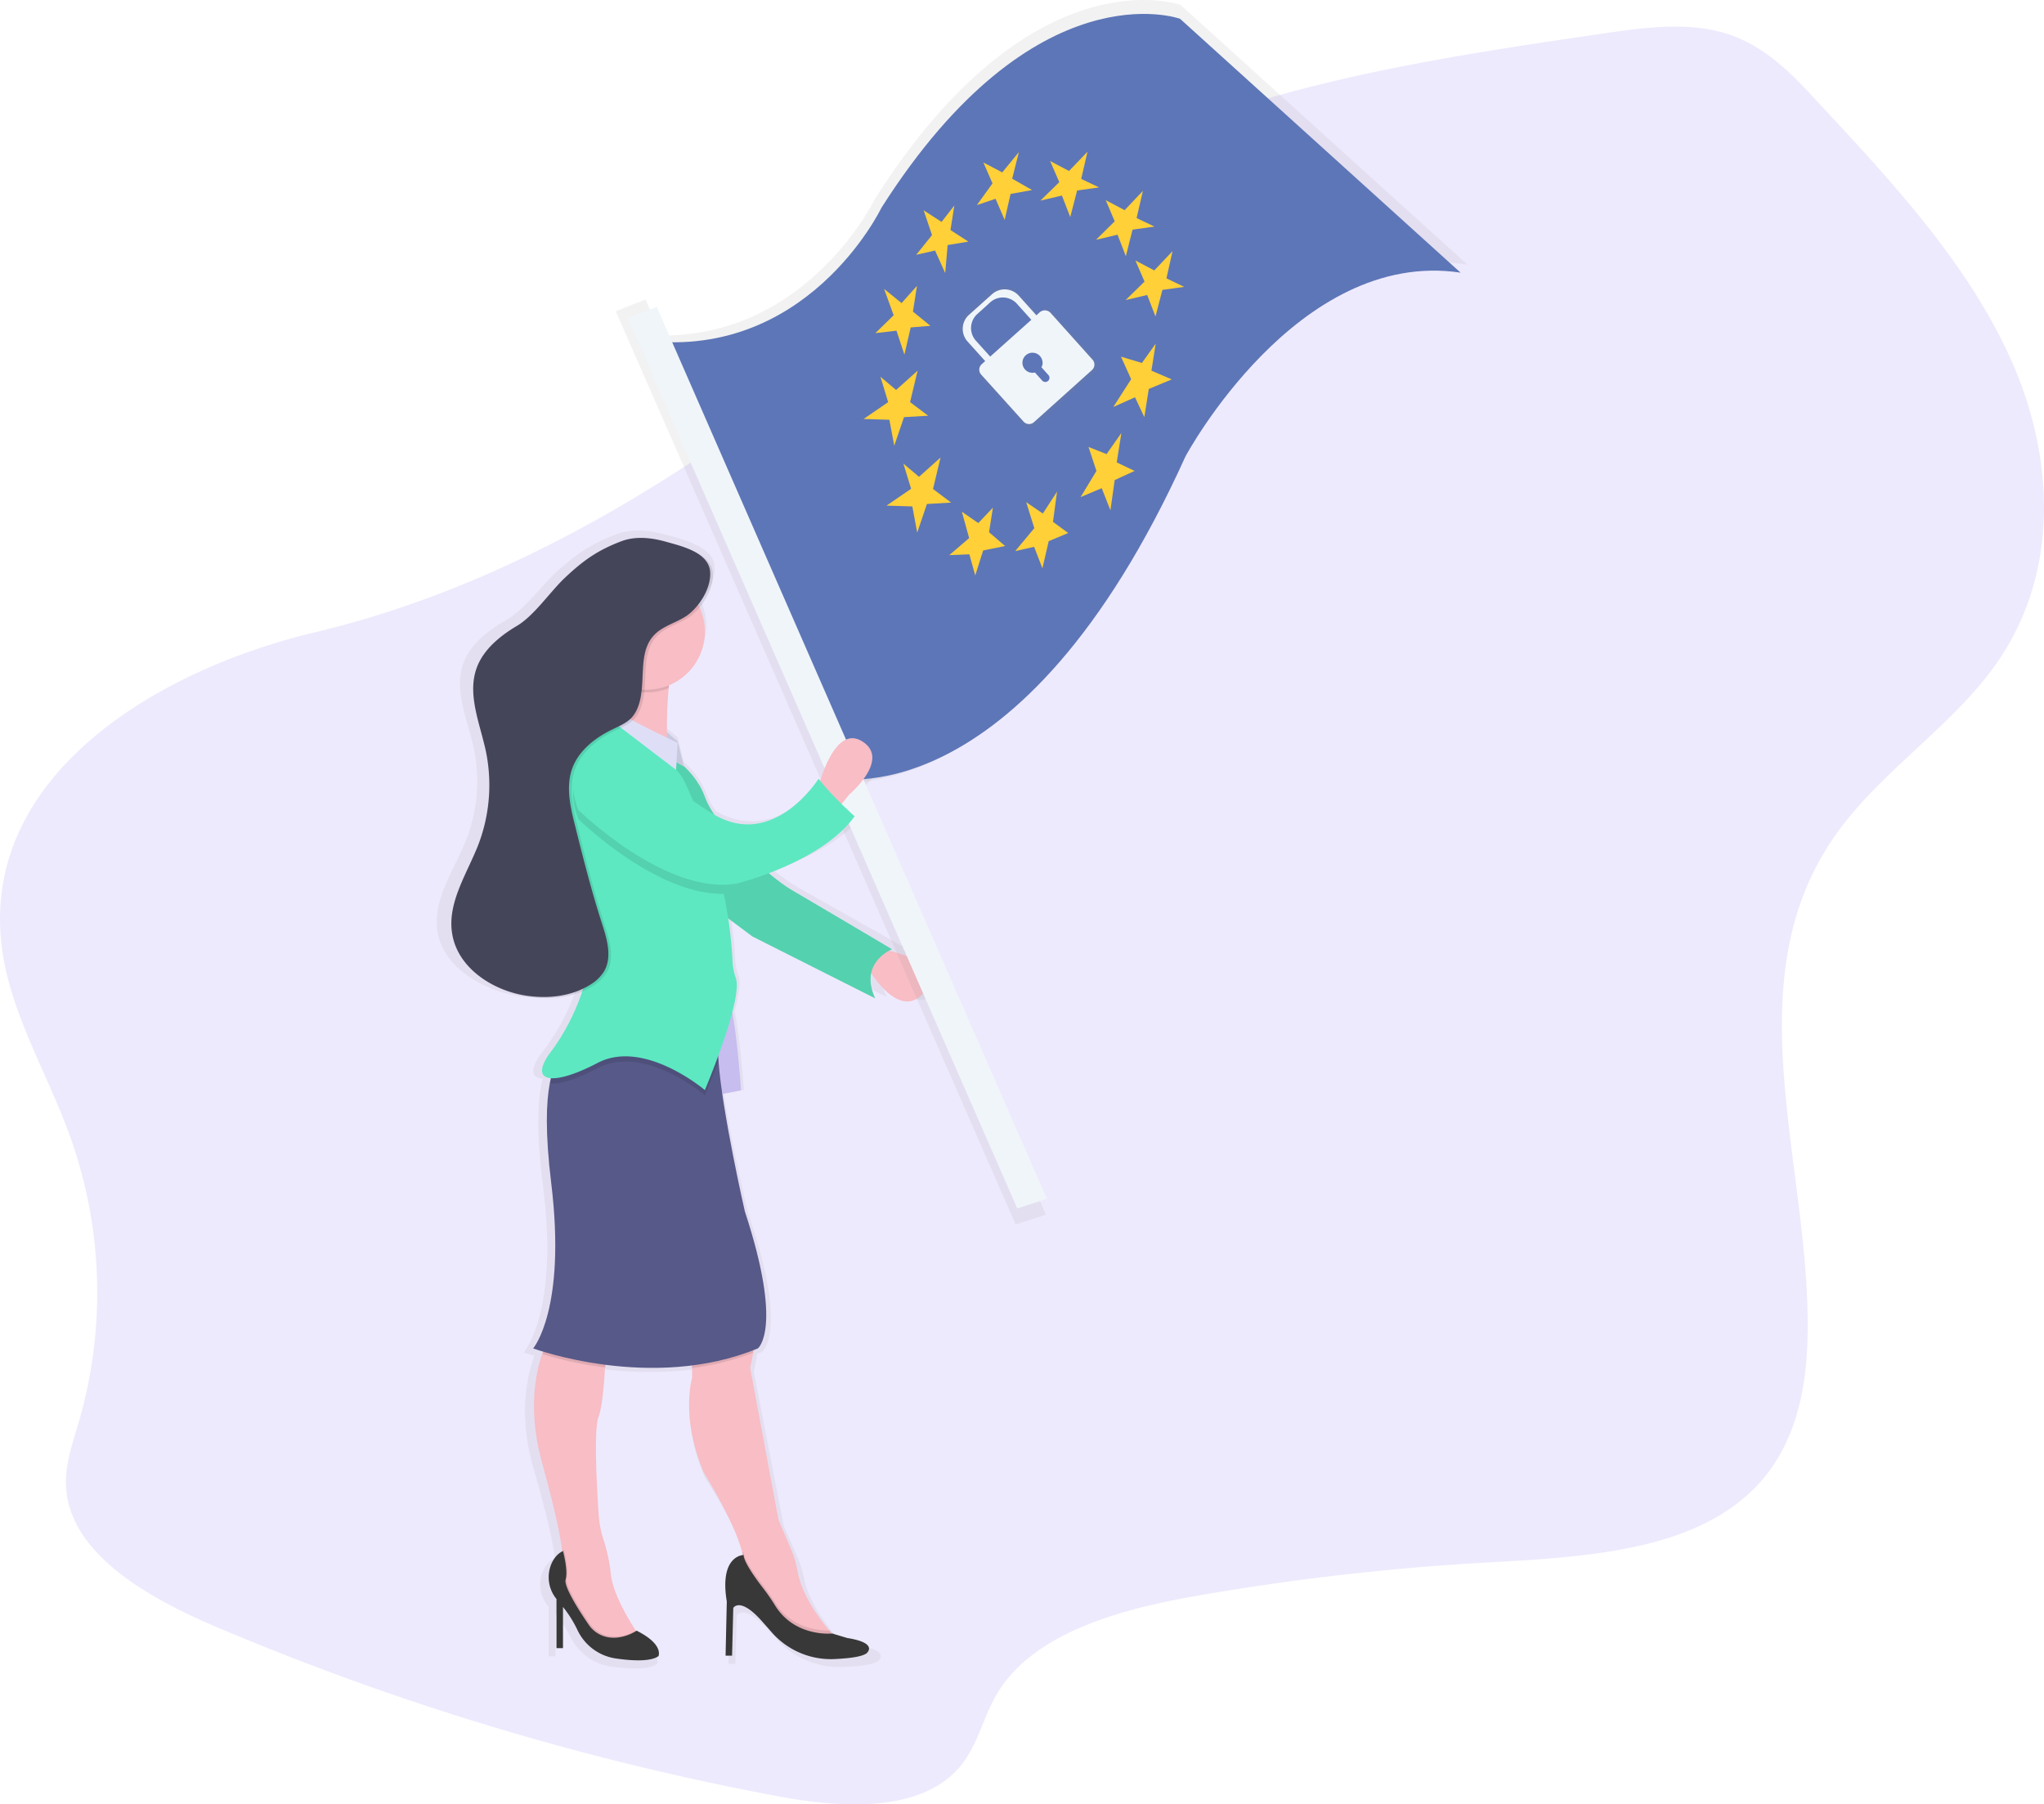 <?xml version="1.0" encoding="utf-8"?>
<svg xmlns="http://www.w3.org/2000/svg" xmlns:xlink="http://www.w3.org/1999/xlink" width="1006.983" height="889.152" viewBox="0 0 1006.983 889.152">
  <defs>
    <linearGradient id="linear-gradient" x1="0.885" y1="-3.105" x2="0.885" y2="-2.105" gradientUnits="objectBoundingBox">
      <stop offset="0" stop-color="gray" stop-opacity="0.251"/>
      <stop offset="0.54" stop-color="gray" stop-opacity="0.122"/>
      <stop offset="1" stop-color="gray" stop-opacity="0.102"/>
    </linearGradient>
    <linearGradient id="linear-gradient-2" x1="-1.448" y1="-1.885" x2="-1.448" y2="-1.078" xlink:href="#linear-gradient"/>
    <linearGradient id="linear-gradient-3" x1="-11.026" y1="-13.633" x2="-11.026" y2="-12.673" xlink:href="#linear-gradient"/>
  </defs>
  <g id="securite_donnees_rgpd_cookies" transform="translate(-0.044 -0.042)">
    <path id="Tracé_15315" data-name="Tracé 15315" d="M.5,462.8c3,33.8,22.1,64.3,33.8,96.5a228.341,228.341,0,0,1,4.4,142c-2.8,9.6-6.2,19.2-6.2,29,0,33.8,38.5,56.3,73.5,71.2a1338.6,1338.6,0,0,0,276.8,83.6c31.1,5.9,69.9,8.4,89.5-13.7,9.4-10.6,11.7-24.4,18.7-36.3,17.7-30.3,60.7-42.1,99.3-48.8A1229.085,1229.085,0,0,1,731,770.1c47.5-2.7,101.4-5,132.9-36.2,20-19.8,25.8-47.2,26.6-73,2.6-84.7-37.9-176.4,14.1-249.8,21.8-30.8,57.4-53.3,79-84.1,31.3-44.7,28.6-101.5,7.4-149.2S932.2,89.6,895.2,49.9C883,36.6,869.9,23,851.5,16.9c-19.1-6.3-40.8-3.4-61.3-.4C696.9,30.1,600,44.9,521.8,91.7c-38.9,23.2-71.3,53.4-106,81.1C340.9,232.7,254.2,288,155.3,311.6,74.9,330.8-6.8,382.6.5,462.8Z" fill="#572ce8" opacity="0.1"/>
    <path id="Tracé_15316" data-name="Tracé 15316" d="M444.3,467.7c.5-.2,1-.5,1.5-.7,0,0-41.2-23.2-52.7-29.7a108.672,108.672,0,0,1-11.8-8.3c14.3-5.2,34.4-14.5,45-28.4,0,0-3-2.5-6.8-6.1l4.1-4.8s21.6-17.4,6.8-26.5c-12.1-7.3-19.7,12.1-22.1,19.7l-.9-1s-23.3,35.5-54.6,17.9A37.638,37.638,0,0,1,348,391a40.066,40.066,0,0,0-11-15.4l-3.2-12.3-5.7-4.7a207.1,207.1,0,0,1,1-22c0-.5.1-.9.1-1.4,11-4.4,18.8-14.7,18.8-26.8a29.458,29.458,0,0,0-2.8-12.3c4.5-5.1,7.7-12,6.7-18-.8-4.6-4.7-7.7-9.5-9.8-4.6-2.3-10.2-3.7-14.4-4.8-7.7-2.1-16.1-3.1-23.6-.4-12.4,4.5-20.1,9.6-29.7,18.3-7.6,6.9-16,18.8-25,24s-17.8,11.9-21.3,21.3c-4.9,13.3,1.8,27.5,4.9,41.3a79.149,79.149,0,0,1-3.8,46.4c-5.9,14.8-16.5,29.2-13.9,44.8,2,11.8,11.4,21,22.9,26.3a57.88,57.88,0,0,0,16.2,5.2c9.7,1.6,20.1,1.1,29-2.6a107.616,107.616,0,0,1-16.2,30c-6.6,8.5-6,13.1-.1,13.5-.2.8-.4,1.6-.6,2.5-1.9,9.4-2.5,24.7.7,49.8,8.1,63.2-9.5,82.6-9.5,82.6s1.9.7,5.3,1.6c-.1.4-.3.8-.4,1.2-3.7,10.6-7.2,29.2-.1,54,7.7,26.7,9.9,39,10.6,44.3v.3c-.8.3-3.6,1.6-5.6,5.8a16.347,16.347,0,0,0,2.5,18v24.5h3.4V795.5a58.759,58.759,0,0,1,7.6,11.5,26.319,26.319,0,0,0,20.1,14.3c8.7,1.2,18.3,1.6,22.3-1.3,0,0,3-5.7-11.4-12.5l-.1-.2c-4.7-6.9-12-18.8-13.1-28.2a76.246,76.246,0,0,0-3.7-16.9h0a50.2,50.2,0,0,1-2.6-12.8c-1-13.3-2.7-42.4-.2-48.8,1.7-4.3,2.8-15.2,3.4-24.7a5.7,5.7,0,0,1,.1-1.3,189.856,189.856,0,0,0,45.2.3v6.3s-6.1,19.4,6.1,47.1c0,0,16.5,25.2,20.2,40.1l.3,1.2c-2.2.3-12,2.5-8.3,23.2l-.7,27.1h3.4L363,796s3.4-5.8,14.9,6.5c1.7,1.9,3.3,3.6,4.7,5.2a41.725,41.725,0,0,0,32.8,13.8c7.4-.3,14.4-1,17.2-2.9,0,0,6.8-5.2-10.1-7.7l-7.8-2.3H414l-1.1-1.2c-5.9-6.7-14.5-18-16.7-29.5a51.458,51.458,0,0,0-3.7-11.5l-6.3-14.2L371.4,676s.8-3.3,1.5-7.4a6.752,6.752,0,0,0,.2-1.4l2.3-.9s13.5-9.7-6.8-68.4c0,0-7.9-32.7-11.9-58.8l9.8-1.9s-1.5-23-4.5-39c2-7.5,3.1-14,1.9-17.2a30.519,30.519,0,0,1-1.7-9,207.636,207.636,0,0,0-2.2-20.7l12.7,9,64.2,31c-2.5-5.1-2.8-9.2-2.1-12.6,4.7,6.7,17.1,21.6,27.8,9.3C473.5,475.8,452.6,469.6,444.3,467.7Z" fill="url(#linear-gradient)"/>
    <path id="Tracé_15317" data-name="Tracé 15317" d="M435.1,467.9s33.1,5.7,20.4,21-28-12.1-28-12.1Z" fill="#f8bdc5"/>
    <path id="Tracé_15318" data-name="Tracé 15318" d="M325,369.2s16.5,7.6,22.3,23.5,31.8,39.5,42.6,45.8,49.6,29.3,49.6,29.3-16.5,6.4-8.3,24.2l-60.5-30.5-27.3-20.4Z" fill="#5de8c1"/>
    <path id="Tracé_15319" data-name="Tracé 15319" d="M325,369.2s16.5,7.6,22.3,23.5,31.8,39.5,42.6,45.8,49.6,29.3,49.6,29.3-16.5,6.4-8.3,24.2l-60.5-30.5-27.3-20.4Z" opacity="0.1"/>
    <path id="Tracé_15320" data-name="Tracé 15320" d="M581.7,2.5S508.8-24.1,431.3,97.7c0,0-32.6,68-105.4,67.7l-7.8-17.8-14.7,5.8,197,450,14.9-4.8L422.5,385.5c30.8-2.4,99.4-24.5,161.9-162.6,0,0,56.2-104.9,138.5-92.5Z" fill="url(#linear-gradient-2)"/>
    <path id="Tracé_15321" data-name="Tracé 15321" d="M314,167.4l95.5,215.9s92.6,22.6,174.6-158.4c0,0,55-102.6,135.5-90.5L581.4,9.3s-71.3-26-147.1,93.1C434.3,102.4,397.3,179.7,314,167.4Z" fill="#5d76b7"/>
    <path id="Tracé_15322" data-name="Tracé 15322" d="M435.6,142.4l4.7,13-9,8.8,10.4-1.2,3.9,11.8,3.1-13.4,9.7-.8-8.6-7,2-12.7-7.6,8.5Z" fill="#ffd037"/>
    <path id="Tracé_15323" data-name="Tracé 15323" d="M455.1,103.7l4.1,12.2-7.8,9.7,9.3-2.1,5,11.1,1.2-13.8,10.2-1.7-8.8-5.7,1.9-12.1-6.3,8.1Z" fill="#ffd037"/>
    <path id="Tracé_15324" data-name="Tracé 15324" d="M484.5,80.1,489,90.4l-7.7,10.7,9.2-3.1,4.5,10.4,2.9-12.8,10.6-1.9-9.8-5.6L502,75l-8.2,10Z" fill="#ffd037"/>
    <path id="Tracé_15325" data-name="Tracé 15325" d="M517.4,79.4l4.5,10.4-9.3,9.1,10.6-2.5,4.1,10.6,3.4-13.1,10.8-1.5-8.8-4.2,3.1-13.4-9.1,9.5Z" fill="#ffd037"/>
    <path id="Tracé_15326" data-name="Tracé 15326" d="M544.8,98.7l4.4,10.4-9.2,9.1,10.6-2.5,4.1,10.6,3.3-13.1,10.8-1.5-8.8-4.2,3.1-13.4-9,9.5Z" fill="#ffd037"/>
    <path id="Tracé_15327" data-name="Tracé 15327" d="M559.4,128.4l4.5,10.4-9.3,9.1,10.6-2.5,4.1,10.6,3.4-13.1,10.7-1.5-8.7-4.2,3-13.4-9,9.5Z" fill="#ffd037"/>
    <path id="Tracé_15328" data-name="Tracé 15328" d="M552.3,175.8l5,11.1-8.8,13.7,10.7-4.8,4.6,9.8,2.2-13.9,11.3-4.7-10-4.3,2.1-13.3-6.8,9.5Z" fill="#ffd037"/>
    <path id="Tracé_15329" data-name="Tracé 15329" d="M536.3,220.3l3.9,11.8L532.4,245l10.4-4.4,4.3,10.9,2.1-14.9,9.8-4.5-8.8-4.2,2.3-14.5-7.3,10.4Z" fill="#ffd037"/>
    <path id="Tracé_15330" data-name="Tracé 15330" d="M505.6,247.5l4,12.8-9.4,11.3,9.3-2.1,4.1,10.6,3.1-13.4,9.6-4-7.5-5.5,2-14.9-7,10.8Z" fill="#ffd037"/>
    <path id="Tracé_15331" data-name="Tracé 15331" d="M473.9,252.2l3.6,13-9.8,8.4,9.9-.4,2.9,10.4,3.9-12.3,10.8-2.2-7.9-6.8,1.9-12.1-7.2,7.6Z" fill="#ffd037"/>
    <path id="Tracé_15332" data-name="Tracé 15332" d="M445.1,228.5l3.8,12.4-12.1,8.3,12.7.4,2.4,12.9,4.8-14.1,11.9-.7-8.9-6.7,3.7-15.5L452.8,235Z" fill="#ffd037"/>
    <path id="Tracé_15333" data-name="Tracé 15333" d="M433.8,185.7l3.8,12.5-12.1,8.3,12.7.4,2.4,12.8,4.8-14.1,11.9-.7-8.9-6.7,3.7-15.5-10.6,9.5Z" fill="#ffd037"/>
    <path id="Tracé_15334" data-name="Tracé 15334" d="M540.2,177.7l-22-24.5a3.807,3.807,0,0,0-5.4-.3h0l-1.8,1.6-9.2-10.2a9.79,9.79,0,0,0-13.8-.7h0l-12,10.8a9.79,9.79,0,0,0-.7,13.8h0l9.2,10.2-1.8,1.6a3.807,3.807,0,0,0-.3,5.4h0l22,24.5a3.807,3.807,0,0,0,5.4.3h0l30.1-27a3.933,3.933,0,0,0,.3-5.5Zm-60.6-10.1a9.79,9.79,0,0,1,.7-13.8h0l6.8-6.1a9.79,9.79,0,0,1,13.8.7h0l7.5,8.4L487.1,176Zm34,13.8,3.6,4a2.126,2.126,0,0,1-3.2,2.8h0l-3.8-4.2a5.2,5.2,0,1,1,3.8-6.3,4.684,4.684,0,0,1-.4,3.7Z" fill="url(#linear-gradient-3)"/>
    <path id="Tracé_15335" data-name="Tracé 15335" d="M488.8,145l-11.4,10.2a9.307,9.307,0,0,0-.7,13.1h0l9.7,10.8,2.5-2.2-8.1-9a9.307,9.307,0,0,1,.7-13.1h0l6.4-5.8a9.307,9.307,0,0,1,13.1.7h0l8.1,9,2.5-2.2-9.7-10.8a9.307,9.307,0,0,0-13.1-.7Z" fill="#f0f5fa"/>
    <path id="Tracé_15336" data-name="Tracé 15336" d="M512.3,153.9l-28.6,25.6a3.626,3.626,0,0,0-.3,5.1l20.9,23.2a3.626,3.626,0,0,0,5.1.3L538,182.4a3.626,3.626,0,0,0,.3-5.1l-20.8-23.2a3.838,3.838,0,0,0-5.2-.2Zm.8,27.1,3.4,3.8a2.052,2.052,0,1,1-3,2.8l-3.6-4a4.948,4.948,0,1,1,3.6-6,4.117,4.117,0,0,1-.4,3.4Z" fill="#f0f5fa"/>
    <path id="Tracé_15337" data-name="Tracé 15337" d="M309.2,156.9l192,438.6,14.6-4.7L323.6,151.3Z" fill="#f0f5fa"/>
    <path id="Tracé_15338" data-name="Tracé 15338" d="M403.3,387.7s7.6-31.2,21.6-22.3-6.4,26.1-6.4,26.1l-5.7,7Z" fill="#f8bdc5"/>
    <path id="Tracé_15339" data-name="Tracé 15339" d="M326.7,359.2l7.2,6.2,3.1,12.4-5-2.8v-9.6l-5.3-.6Z" fill="#dedff7"/>
    <path id="Tracé_15340" data-name="Tracé 15340" d="M326.7,359.2l7.2,6.2,3.1,12.4-5-2.8v-9.6l-5.3-.6Z" opacity="0.1"/>
    <path id="Tracé_15341" data-name="Tracé 15341" d="M348.3,485.1l4.2,54.7,12.6-2.5s-2.8-44.5-8.4-52.2S348.3,485.1,348.3,485.1Z" fill="#572ce8" opacity="0.1"/>
    <path id="Tracé_15342" data-name="Tracé 15342" d="M348.3,485.1l4.2,54.7,12.6-2.5s-2.8-44.5-8.4-52.2S348.3,485.1,348.3,485.1Z" fill="#572ce8" opacity="0.1"/>
    <path id="Tracé_15343" data-name="Tracé 15343" d="M317.4,809,297,812.2l-11.5-8.9-8.3-26.1v-9.6c0-1.1-.1-2.3-.2-3.4-.6-5.2-2.7-17.3-10-43.7-6.7-24.5-3.4-42.8.1-53.2a50.273,50.273,0,0,1,4.3-9.8h27.4s-.1,7.6-.7,16.4c-.5,9.4-1.5,20.1-3.2,24.4-2.4,6.3-.8,35.1.1,48.2a49.412,49.412,0,0,0,2.5,12.6h0a85.48,85.48,0,0,1,3.5,16.7c1,9.2,7.9,21,12.3,27.8C315.8,806.8,317.4,809,317.4,809Z" fill="#f8bdc5"/>
    <path id="Tracé_15344" data-name="Tracé 15344" d="M414.1,809.6l-8.9,2.5-17.2-7-21.6-22.9V769.5a22.386,22.386,0,0,0-.7-4.4c-3.5-14.7-19-39.5-19-39.5-11.5-27.4-5.7-46.5-5.7-46.5V659.4s29.9-10.2,31.2-6.4c.7,2.1-.2,8.5-1.1,13.7-.7,4-1.5,7.3-1.5,7.3l14,75.1,6,14a49.926,49.926,0,0,1,3.4,11.4c2.1,11.3,10.1,22.5,15.7,29.1C411.8,807.3,414.1,809.6,414.1,809.6Z" fill="#f8bdc5"/>
    <path id="Tracé_15345" data-name="Tracé 15345" d="M317.4,809,297,812.2l-11.5-8.9-8.3-26.1v-9.6c0-1.1-.1-2.3-.2-3.4a3.553,3.553,0,0,1,.9-.4s2.5,9.5,1.3,14c-1,3.5,7.7,16.8,11.2,22a14.868,14.868,0,0,0,7.3,5.8c7,2.5,13.6-.9,15.8-2.1C315.8,806.8,317.4,809,317.4,809Z" opacity="0.1"/>
    <path id="Tracé_15346" data-name="Tracé 15346" d="M313.7,803.6s-8.1,5.6-16.5,2.6a14.443,14.443,0,0,1-7.3-5.8c-3.6-5.2-12.3-18.5-11.2-22,1.3-4.5-1.3-14-1.3-14s-3.2,1-5.5,5.8a16.94,16.94,0,0,0,2.3,17.8v24.2h3.2V791.9a57.938,57.938,0,0,1,7.1,11.3,24.826,24.826,0,0,0,19,14.1c8.2,1.2,17.2,1.6,21-1.2C324.4,816,327.2,810.4,313.7,803.6Z" fill="#383838"/>
    <path id="Tracé_15347" data-name="Tracé 15347" d="M414.1,809.6l-8.9,2.5-17.2-7-21.6-22.9V769.5a22.386,22.386,0,0,0-.7-4.4c.2,0,.5-.1.7-.1,0,3.3,5.6,11.2,9.6,16.3,2.1,2.7,4,5.5,5.8,8.3,8.2,13.3,22.5,14,26.9,13.9C411.8,807.3,414.1,809.6,414.1,809.6Z" opacity="0.1"/>
    <path id="Tracé_15348" data-name="Tracé 15348" d="M366.4,766.3s-12.1,0-8.3,22.9l-.6,26.7h3.2l.6-23.5s3.2-5.7,14,6.4q2.4,2.7,4.5,5.1a38.748,38.748,0,0,0,30.9,13.7c6.9-.3,13.6-1,16.2-2.8,0,0,6.4-5.1-9.5-7.6l-7.3-2.2s-18.4,2-28.2-13.8a96.414,96.414,0,0,0-5.8-8.4C372,777.5,366.4,769.6,366.4,766.3Z" fill="#383838"/>
    <path id="Tracé_15349" data-name="Tracé 15349" d="M271.6,657.5H299s-.1,7.6-.7,16.4a181.954,181.954,0,0,1-31-6.6A44.907,44.907,0,0,1,271.6,657.5Z" opacity="0.1"/>
    <path id="Tracé_15350" data-name="Tracé 15350" d="M371,666.7a130.119,130.119,0,0,1-30.1,7.5V659.4s29.9-10.2,31.2-6.4C372.8,655.2,371.9,661.6,371,666.7Z" opacity="0.1"/>
    <path id="Tracé_15351" data-name="Tracé 15351" d="M373.4,664.5c-52.2,21.6-110.7,0-110.7,0s16.5-19.1,8.9-81.5c-3-24.7-2.5-39.8-.7-49.1,2.7-14.1,8.3-14.5,8.3-14.5l75.1-8.9c-.7,2.5-.7,6.8-.3,12.2,1.8,25.4,13,74.3,13,74.3C386.1,655,373.4,664.5,373.4,664.5Z" fill="#575988"/>
    <path id="Tracé_15352" data-name="Tracé 15352" d="M333.3,323.4c-1.9,2.9-3.1,8.9-3.8,15.7-1.6,15.6-.6,35.9-.6,35.9s-38.8,21-29.9-6.4a68.169,68.169,0,0,0-4.4-50.9C294.5,317.7,339.7,313.9,333.3,323.4Z" fill="#f8bdc5"/>
    <path id="Tracé_15353" data-name="Tracé 15353" d="M333.3,323.4c-1.9,2.9-3.1,8.9-3.8,15.7a28.536,28.536,0,0,1-29-4.4,64.984,64.984,0,0,0-6-17S339.7,313.9,333.3,323.4Z" opacity="0.1"/>
    <circle id="Ellipse_2210" data-name="Ellipse 2210" cx="28.6" cy="28.6" r="28.6" transform="translate(290.1 282.7)" fill="#f8bdc5"/>
    <path id="Tracé_15354" data-name="Tracé 15354" d="M354,522.7c-3.5,9.6-6.7,17.1-6.7,17.1s-29.9-25.5-52.8-13.4c-10.8,5.7-19.1,8.2-23.6,7.5,2.7-14.1,8.3-14.5,8.3-14.5l75.1-8.9C353.6,513.1,353.6,517.4,354,522.7Z" opacity="0.1"/>
    <path id="Tracé_15355" data-name="Tracé 15355" d="M347.3,537.2s-29.9-25.4-52.8-13.4-34.4,9.5-22.9-5.7,26.7-47.7,15.3-71.9-15.9-62.4-7-72.5S297,352,297,349.5c0,0,32.5,23.5,38.8,33.1,1.8,2.7,4.8,9.7,8.1,18.3,1.8,4.6,3.7,9.7,5.6,14.9a193.334,193.334,0,0,1,7.1,24.7,209.631,209.631,0,0,1,4.3,32.5,30.337,30.337,0,0,0,1.6,8.9C366.4,492.1,347.3,537.2,347.3,537.2Z" fill="#5de8c1"/>
    <path id="Tracé_15356" data-name="Tracé 15356" d="M333.9,366.1l-.8,13.3-36.7-28s-.7-5.6,8.9.1S333.9,366.1,333.9,366.1Z" fill="#dedff7"/>
    <path id="Tracé_15357" data-name="Tracé 15357" d="M356.6,440.5c-33.6.6-71.7-36.9-71.7-36.9-13.4-35.6,31.8-28,31.8-28s3.7,9.6,27.2,25.3c1.8,4.6,3.7,9.7,5.6,14.9A178.342,178.342,0,0,1,356.6,440.5Z" opacity="0.1"/>
    <path id="Tracé_15358" data-name="Tracé 15358" d="M284.9,399.1s43.3,42.6,78.3,36.3c0,0,41.4-10.2,57.9-33.1,0,0-10.8-9.5-17.8-18.5,0,0-22.3,35.6-52.2,17.2s-34.4-29.9-34.4-29.9S271.6,363.5,284.9,399.1Z" fill="#5de8c1"/>
    <path id="Tracé_15359" data-name="Tracé 15359" d="M329.8,267.7c-7.3-2.1-15.2-3-22.2-.4-11.7,4.4-18.9,9.5-28,18.1-7.2,6.8-15.1,18.6-23.5,23.6s-16.7,11.7-20,21c-4.6,13.1,1.7,27.2,4.6,40.8a82.242,82.242,0,0,1-3.6,45.8c-5.6,14.5-15.5,28.8-13,44.1,2.6,16.5,19.1,27.6,35.5,30.4,11.2,1.9,23.3.7,32.8-5.4a19.534,19.534,0,0,0,6.6-6.5c4-7,1.4-15.8-1.1-23.5-5.1-15.8-9.2-31.9-13.2-48-2.4-9.4-4.7-19.5-1.4-28.5,3.3-8.9,11.4-15.1,19.9-19.2,3.3-1.6,6.9-3.1,9.4-5.8a16.769,16.769,0,0,0,3.1-5.3c4.3-11.4-.5-26.1,7.7-35.1,4.2-4.6,10.7-6.1,15.9-9.5,6.5-4.3,13-14.5,11.8-22.8C349.6,272.8,337.3,269.8,329.8,267.7Z" opacity="0.1"/>
    <path id="Tracé_15360" data-name="Tracé 15360" d="M328.5,267.1c-7.3-2.1-15.2-3-22.2-.4-11.7,4.4-18.9,9.5-28,18.1-7.2,6.8-15.1,18.6-23.5,23.6s-16.7,11.7-20,21c-4.6,13.1,1.7,27.2,4.6,40.8a82.242,82.242,0,0,1-3.6,45.8c-5.6,14.5-15.5,28.8-13,44.1,2.6,16.5,19.1,27.6,35.5,30.4,11.2,1.9,23.3.7,32.8-5.4a19.534,19.534,0,0,0,6.6-6.5c4-7,1.4-15.8-1.1-23.5-5.1-15.8-9.2-31.9-13.2-48-2.4-9.4-4.7-19.5-1.4-28.5,3.3-8.9,11.4-15.1,19.9-19.2,3.3-1.6,6.9-3.1,9.4-5.8a16.769,16.769,0,0,0,3.1-5.3c4.3-11.4-.5-26.1,7.7-35.1,4.2-4.6,10.7-6.1,15.9-9.5,6.5-4.3,13-14.5,11.8-22.8C348.3,272.1,336,269.2,328.5,267.1Z" fill="#45455a"/>
  </g>
</svg>
